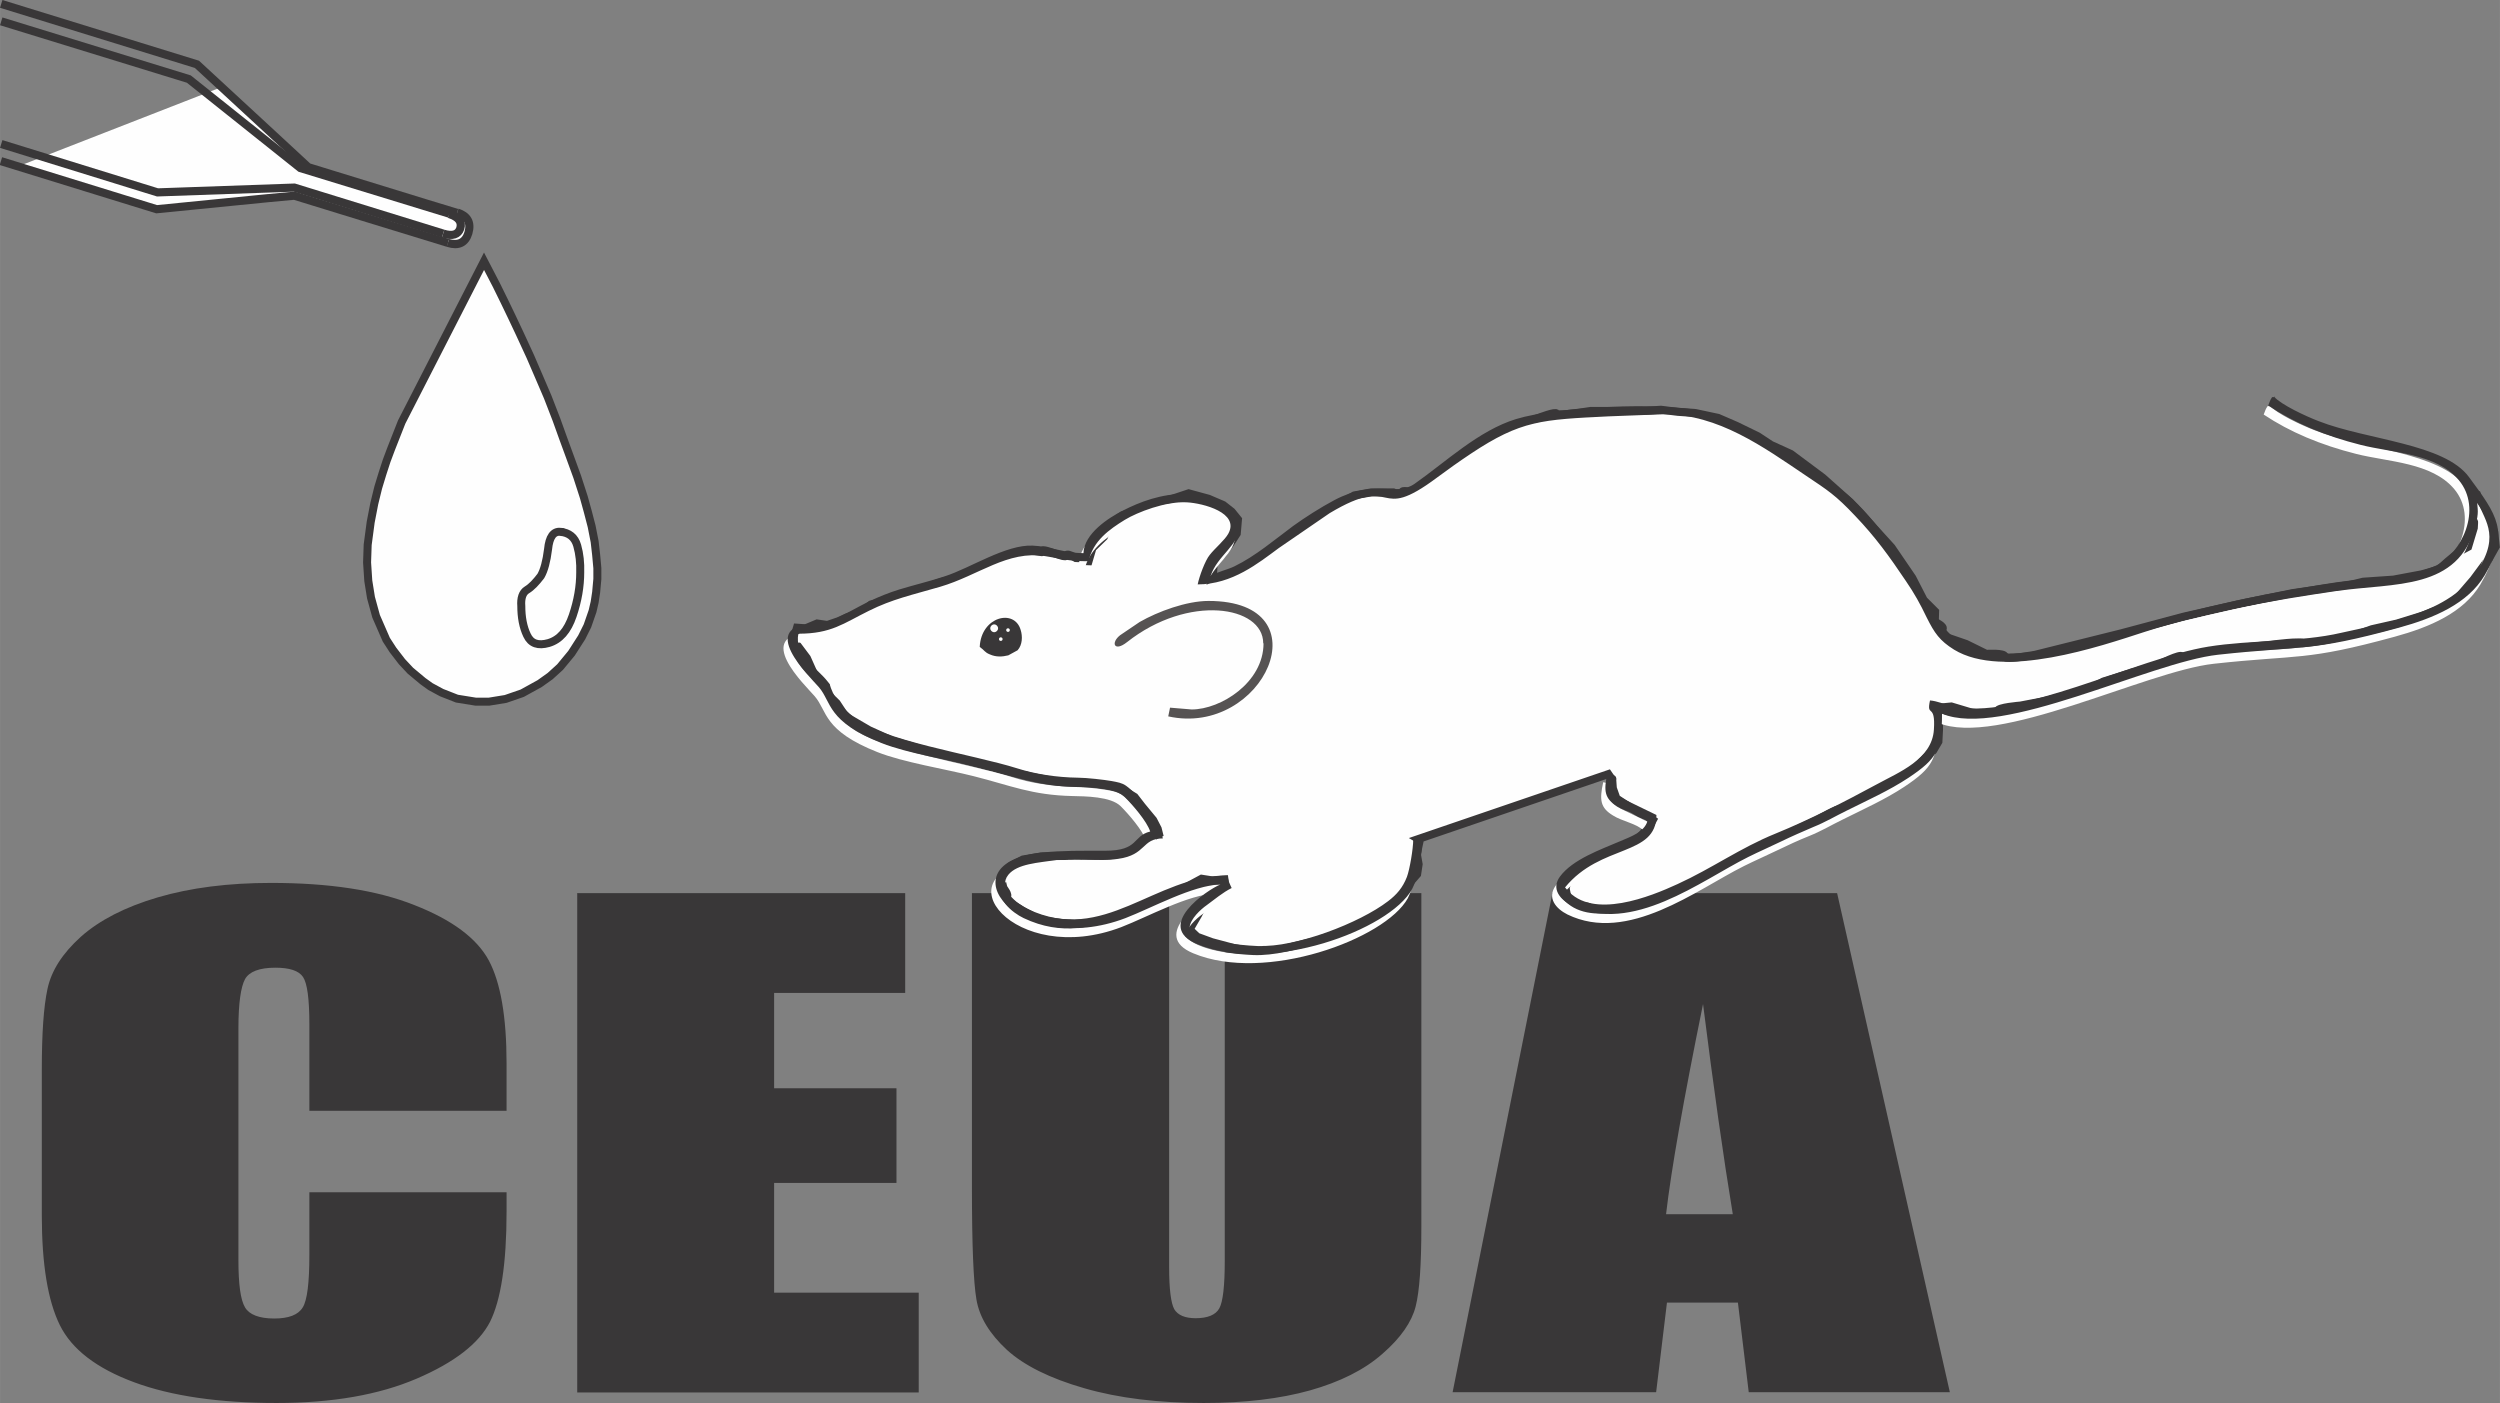 <?xml version="1.0" encoding="UTF-8"?>
<!DOCTYPE svg PUBLIC "-//W3C//DTD SVG 1.1//EN" "http://www.w3.org/Graphics/SVG/1.1/DTD/svg11.dtd">
<!-- Creator: CorelDRAW X6 -->
<svg xmlns="http://www.w3.org/2000/svg" xml:space="preserve" width="62.504mm" height="35.077mm" version="1.1" shape-rendering="geometricPrecision" text-rendering="geometricPrecision" image-rendering="optimizeQuality" fill-rule="evenodd" clip-rule="evenodd"
viewBox="0 0 8316 4667"
 xmlns:xlink="http://www.w3.org/1999/xlink">
 <rect x="0" y="0" width="8316" height="4667" fill="#808080" stroke="none"/>
 <g id="Layer_x0020_1">
  <path fill="#393738" fill-rule="nonzero" d="M1685 3695l-656 0 0 -288c0,-84 -7,-136 -21,-157 -14,-21 -45,-31 -92,-31 -53,0 -87,13 -101,38 -14,26 -22,80 -22,164l0 770c0,81 7,133 22,158 14,24 47,37 97,37 48,0 80,-12 95,-37 15,-24 22,-83 22,-174l0 -209 656 0 0 65c0,172 -19,294 -55,366 -37,72 -118,135 -244,189 -126,54 -281,81 -466,81 -191,0 -350,-23 -474,-69 -124,-46 -207,-109 -247,-190 -40,-81 -60,-203 -60,-365l0 -485c0,-120 6,-209 19,-269 13,-60 49,-117 111,-173 62,-55 147,-99 256,-131 109,-32 235,-48 377,-48 193,0 352,24 477,74 125,49 207,110 247,184 39,73 59,187 59,342l0 158zm234 -724l1092 0 0 332 -436 0 0 317 407 0 0 315 -407 0 0 365 481 0 0 332 -1136 0 0 -1660zm2809 0l0 1110c0,126 -6,214 -19,265 -13,51 -49,104 -110,157 -61,54 -142,94 -241,122 -100,28 -218,42 -354,42 -150,0 -283,-16 -397,-49 -115,-33 -201,-76 -258,-128 -57,-53 -91,-108 -101,-167 -10,-58 -15,-182 -15,-369l0 -983 656 0 0 1245c0,72 6,119 17,139 12,20 36,30 71,30 40,0 67,-11 79,-33 12,-22 18,-75 18,-157l0 -1224 656 0zm1383 0l375 1660 -669 0 -36 -298 -236 0 -36 298 -677 0 332 -1660 947 0zm-347 1068c-31,-188 -64,-421 -99,-699 -65,319 -106,552 -123,699l222 0z"/>
  <path fill="#FEFEFE" stroke="#393738" stroke-width="26.61" d="M4718 2791l632 -216 13 19 2 28 12 34 40 26 38 24 24 10 19 12 -7 13 -26 32 -25 28 -45 23 -52 22 -37 16 -35 17 -35 19 -21 27 -7 31 7 34 38 24c0,0 40,-2 37,10 -3,12 54,3 54,3l53 -1 56 -5 57 -21 68 -30 72 -37 65 -36 113 -61 81 -36 77 -45 62 -29c0,0 70,-41 74,-34 3,7 93,-41 93,-41l66 -35 70 -42 43 -42 37 -36 17 -29 2 -39 0 -23 10 -29 -11 -22 42 -4 70 21c0,0 85,6 84,-6 -2,-12 76,-18 76,-18l94 -18 57 -16 56 -9 69 -37 99 -31 82 -24c0,0 78,-40 81,-28 3,12 99,-18 99,-18l103 -12 90 -9c0,0 111,-15 112,-4 1,10 114,-7 114,-7l113 -41 84 -19 84 -26 79 -30 41 -32 50 -58 51 -69 23 -41 -5 -48 -20 -49 -28 -45 -12 -38 -6 81 -2 37 -19 63 -26 14 -42 35 -29 26 -55 16 -96 18 -101 7 -41 10 -194 28 -157 32 -204 46 -210 56 -285 71c0,0 -102,19 -101,6 0,-13 -62,-9 -62,-9l-67 -33 -61 -21c0,0 -28,-20 -18,-28 10,-8 -25,-25 -25,-25l1 -34 -38 -38 -38 -74 -69 -101 -69 -76 -69 -75 -91 -81 -106 -79 -66 -30 -44 -29 -72 -35 -60 -26 -75 -16 -59 -4 -56 -7 -46 3 -94 1 -94 0c0,0 -112,18 -113,9 -1,-9 -63,15 -63,15l-82 32 -80 34 -96 61 -61 45 -52 40 -47 35c0,0 -36,-11 -33,1 4,13 -29,-1 -29,-1l-31 0 -43 0 -56 10 -76 45 -41 23 -53 33 -43 30 -68 52 -59 42 -40 25 -28 15 -52 19 -22 0 12 -22 2 -35 29 -31 26 -35 22 -34 4 -47 -21 -26 -28 -22 -49 -21 -66 -18 -54 18 -37 9 -61 26 -68 20 -44 33 -18 39 -38 37 -13 44 -27 -1c0,0 -45,-31 -47,-18 -2,13 -78,-28 -81,-15 -2,13 -41,9 -41,9l-109 23 -105 47 -96 29 -160 57 -58 13 -33 27 -48 16 -26 12 -38 13 -34 -5 -38 16 -29 -2 -8 27 5 26 36 48 21 47 25 51 53 52 29 44 79 46 75 34 129 38 99 24 147 38 91 21 99 19 68 1 47 4 41 6 41 9 46 28 24 31 38 46 15 29 4 16 -11 5 -27 18 -27 12 -26 25 -29 18 -54 -3 -104 -1 -63 1 -51 1 -60 10 -40 21 -21 21 -10 29 6 24c0,0 20,25 10,29 -10,4 24,28 24,28l31 19 41 22 41 12 44 6 46 3 60 -3 72 -11 39 -15 57 -25 46 -20 58 -23 38 -25 52 -28 38 6 38 -3 2 16 -23 30 -43 25 -24 47 -28 48 25 24 49 18 79 21c0,0 40,4 40,12 0,8 54,-7 54,-7l53 0 50 -13 49 -12 65 -8 37 -15 35 -16 37 -18 38 -21 40 -27 38 -36 29 -22 13 -34 26 -30 5 -33 -6 -34 10 -47z"/>
  <polygon fill="#FEFEFE" points="59,554 736,290 1022,553 1536,713 1561,758 1553,788 1532,808 1505,811 992,654 952,651 741,671 559,690 514,694 "/>
  <path fill="none" fill-rule="nonzero" stroke="#393738" stroke-width="27.102" d="M4 13l651 201 275 254m0 0l95 88 393 121 -393 -121 393 121m0 0l102 31 -102 -31z"/>
  <path fill="none" fill-rule="nonzero" stroke="#393738" stroke-width="27.102" d="M1521 707c34,11 47,33 37,68 -10,32 -33,43 -68,33 35,11 58,0 68,-33"/>
  <path fill="none" fill-rule="nonzero" stroke="#393738" stroke-width="27.102" d="M1490 808l-264 -81m0 0l-247 -76 -86 8m0 0l-372 37 -518 -160 518 160"/>
  <polyline fill="none" fill-rule="nonzero" stroke="#393738" stroke-width="27.102" points="4,479 524,640 979,624 1474,777 979,624 "/>
  <path fill="none" fill-rule="nonzero" stroke="#393738" stroke-width="27.102" d="M1474 777c32,10 50,3 57,-17 7,-22 -5,-38 -37,-48 32,10 43,26 37,48"/>
  <polyline fill="none" fill-rule="nonzero" stroke="#393738" stroke-width="27.102" points="1495,711 999,559 628,263 4,71 "/>
  <path fill="#FEFEFE" d="M7554 1351l-11 0c-8,12 -7,14 -13,28 87,58 189,101 308,131 107,27 251,28 326,117 80,96 10,244 -76,285 -46,21 -120,36 -181,40 -68,4 -135,12 -200,23 -277,44 -459,92 -720,168 -95,28 -257,74 -375,58 -191,-27 -174,-149 -321,-343 -143,-190 -163,-189 -352,-315 -84,-56 -188,-124 -298,-147 -133,-28 -475,-14 -612,28 -124,38 -233,142 -337,215 -66,46 -128,-19 -268,55 -45,24 -97,57 -137,86 -62,46 -125,100 -195,134 -22,11 -60,19 -79,32 22,-69 98,-103 96,-169 -3,-79 -109,-102 -174,-104 -85,-2 -158,27 -213,55 -48,24 -130,77 -132,142 -64,0 -113,-23 -169,-25 -89,-4 -206,74 -292,102 -48,16 -103,29 -152,44 -144,45 -198,111 -279,113 -198,6 -19,176 12,212 43,50 27,114 209,186 86,34 225,56 320,80 123,31 193,63 328,66 42,1 128,1 161,34 26,26 73,80 84,114 -60,15 -36,64 -150,64 -75,0 -143,-1 -210,6 -332,35 -78,354 278,218 88,-34 223,-109 316,-112 -45,18 -222,139 -77,199 239,100 639,-47 714,-183 19,-35 34,-115 34,-166l-30 0c0,32 -12,101 -21,125 -14,36 -34,59 -63,81 -94,72 -305,154 -433,149 -66,-3 -183,-14 -227,-62 3,-29 37,-60 57,-74 26,-19 53,-42 83,-57 -8,-18 -12,-23 -13,-42 -246,0 -411,232 -665,112 -38,-18 -101,-69 -65,-114 30,-37 100,-40 159,-49 65,-9 140,6 206,-4 95,-13 78,-68 149,-68 -9,-50 -77,-143 -122,-175 -14,-10 -28,-12 -49,-16 -22,-4 -83,-11 -110,-11 -75,-1 -147,-13 -203,-31 -149,-47 -457,-93 -545,-171 -33,-28 -60,-55 -75,-96 -8,-21 3,-4 -11,-22 -34,-44 -113,-91 -97,-159 109,0 149,-34 234,-76 78,-39 144,-53 237,-80 129,-38 224,-122 350,-102 52,8 74,17 144,17 15,-68 69,-106 121,-138 41,-25 136,-62 206,-58 55,3 176,35 138,104 -12,22 -45,49 -62,71 -15,18 -35,72 -40,98 115,0 202,-71 270,-121l169 -116c229,-137 147,39 358,-119 38,-28 70,-51 112,-79 167,-111 235,-113 458,-124l184 -7c181,0 331,109 472,204 73,49 99,65 164,134 67,70 114,135 169,217 28,41 47,75 69,121 26,52 43,77 91,107 164,100 486,-11 634,-59 205,-66 419,-104 638,-136 195,-28 406,-1 463,-219 11,-44 7,-48 4,-88 18,65 84,116 1,240 -95,143 -298,171 -452,206 -137,32 -299,23 -442,46 -237,38 -643,252 -858,197 -22,-6 -44,-16 -68,-18 -13,59 19,6 13,97 -6,99 -117,142 -190,182 -109,59 -222,117 -337,164 -118,48 -210,115 -326,168 -89,41 -282,120 -368,18l-6 -7c119,-146 304,-102 304,-241l-103 -50c-88,-44 15,-75 -60,-89 -13,59 -10,85 33,111 30,19 79,27 100,49 -11,36 -55,51 -90,66 -65,28 -158,60 -201,118 -30,41 1,77 39,96 201,98 429,-82 587,-161 38,-19 69,-32 108,-51 37,-18 74,-35 109,-49 40,-16 75,-37 110,-54 70,-35 142,-67 207,-110 96,-64 111,-95 111,-213 197,84 691,-171 918,-196 283,-31 303,-8 602,-90 117,-32 229,-80 285,-174 85,-144 41,-201 -52,-327 -82,-112 -339,-123 -500,-186 -42,-16 -126,-55 -149,-82z"/>
  <path fill="#565353" d="M4203 2140c0,130 -142,220 -239,220l-72 -6 -6 29c316,70 525,-384 134,-384 -73,0 -168,35 -229,70l-65 44c-32,25 -20,57 23,23 204,-161 453,-121 453,4z"/>
  <path fill="#393738" d="M3259 2152c16,11 16,18 34,25 20,9 41,8 61,3l31 -17c16,-18 17,-46 10,-68 -21,-71 -131,-44 -136,56z"/>
  <path fill="#FEFEFE" d="M3307 2077c7,0 13,6 13,13 0,7 -6,13 -13,13 -7,0 -13,-6 -13,-13 0,-7 6,-13 13,-13z"/>
  <path fill="#FEFEFE" d="M3353 2090c4,0 6,3 6,6 0,4 -3,6 -6,6 -4,0 -6,-3 -6,-6 0,-4 3,-6 6,-6z"/>
  <path fill="#FEFEFE" d="M3329 2120c4,0 6,3 6,6 0,4 -3,6 -6,6 -4,0 -6,-3 -6,-6 0,-4 3,-6 6,-6z"/>
  <path fill="#393738" d="M7569 1321l-11 0c-8,12 -7,14 -13,28 87,58 189,101 308,131 107,27 251,28 326,117 80,96 10,244 -77,285 -46,21 -120,36 -181,40 -68,4 -135,12 -200,23 -277,44 -459,92 -720,168 -95,28 -257,74 -375,58 -191,-27 -174,-149 -321,-343 -143,-190 -163,-189 -352,-315 -84,-56 -188,-124 -298,-147 -133,-28 -475,-14 -612,28 -124,38 -233,142 -337,215 -66,46 -128,-19 -268,55 -45,24 -97,57 -137,86 -62,46 -125,100 -195,134 -22,11 -60,19 -79,32 22,-69 98,-103 96,-169 -3,-79 -109,-102 -174,-104 -85,-2 -158,27 -213,55 -48,24 -130,77 -132,142 -64,0 -113,-23 -169,-25 -89,-4 -206,74 -292,102 -48,16 -103,29 -152,44 -144,45 -198,111 -279,113 -198,6 -19,176 12,212 43,50 26,114 209,186 86,34 225,56 320,80 123,31 193,63 328,66 42,1 128,1 161,34 26,26 73,80 84,114 -60,15 -36,64 -150,64 -75,0 -143,-1 -210,6 -332,35 -78,354 278,218 88,-34 223,-109 316,-112 -45,18 -222,139 -77,199 239,100 639,-47 714,-183 19,-35 34,-115 34,-166l-30 0c0,32 -12,101 -21,125 -14,36 -34,59 -63,81 -94,72 -305,154 -433,149 -66,-3 -183,-14 -227,-62 3,-29 37,-60 57,-74 26,-19 53,-42 83,-57 -8,-18 -12,-23 -13,-42 -246,0 -411,232 -665,112 -38,-18 -101,-69 -65,-114 30,-37 100,-40 159,-49 65,-9 140,6 206,-4 95,-13 78,-68 149,-68 -9,-50 -77,-143 -122,-175 -14,-10 -28,-12 -49,-16 -22,-4 -83,-11 -110,-11 -75,-1 -147,-13 -203,-31 -149,-47 -457,-93 -545,-171 -33,-28 -60,-55 -75,-96 -8,-21 3,-4 -11,-22 -34,-44 -113,-91 -97,-159 109,0 149,-34 234,-76 78,-39 144,-53 237,-80 129,-38 224,-122 350,-102 52,8 74,17 144,17 15,-68 69,-106 121,-138 41,-25 136,-62 206,-58 55,3 176,35 138,104 -12,22 -45,49 -62,71 -15,18 -35,72 -40,98 115,0 202,-71 270,-121l169 -116c229,-137 147,39 358,-119 38,-28 70,-51 112,-79 167,-111 235,-113 458,-124l184 -7c181,0 331,109 472,204 73,49 99,65 164,134 67,70 114,135 169,217 28,41 47,75 69,121 26,52 43,77 91,107 164,100 486,-11 634,-59 205,-66 419,-104 638,-136 195,-28 406,-1 463,-219 11,-44 7,-48 4,-88 18,65 84,116 1,240 -95,143 -298,171 -452,206 -137,32 -299,23 -442,46 -237,38 -643,252 -858,197 -22,-6 -44,-16 -68,-18 -13,59 19,6 13,97 -6,99 -117,142 -190,182 -109,59 -222,117 -337,164 -118,48 -210,115 -326,168 -89,41 -282,120 -368,18l-6 -7c119,-146 304,-102 304,-241l-103 -50c-88,-44 15,-75 -60,-89 -13,59 -10,84 33,111 30,19 79,27 100,49 -11,36 -55,51 -90,66 -65,28 -158,60 -201,118 -30,41 1,77 39,96 201,98 429,-82 587,-161 38,-19 69,-32 108,-51 37,-18 74,-34 109,-49 40,-16 75,-37 110,-54 70,-35 142,-67 207,-110 96,-64 111,-95 111,-213 197,84 691,-171 918,-196 283,-31 303,-8 602,-90 117,-32 229,-80 285,-174 85,-144 41,-201 -52,-327 -82,-112 -339,-123 -500,-186 -42,-16 -126,-55 -149,-82z"/>
 </g>
 <g id="__x0023_Layer_x0020_1">
  <polygon fill="#FEFEFE" stroke="#393738" stroke-width="26.61" points="1610,869 1336,1404 1301,1493 1286,1533 1272,1576 1258,1622 1245,1675 1233,1737 1223,1812 1221,1871 1225,1932 1234,1988 1251,2050 1285,2128 1307,2162 1337,2201 1365,2231 1407,2266 1432,2284 1469,2304 1520,2324 1582,2334 1627,2334 1682,2325 1737,2306 1795,2274 1830,2249 1863,2219 1901,2173 1935,2120 1954,2082 1971,2033 1978,2003 1983,1970 1987,1926 1987,1890 1983,1846 1978,1802 1968,1751 1955,1701 1942,1654 1920,1586 1896,1520 1874,1460 1851,1396 1822,1321 1795,1258 1764,1186 1728,1108 1703,1055 1678,1003 1651,948 "/>
  <path fill="#FEFEFE" stroke="#393738" stroke-width="26.61" d="M1864 1769c-23,-2 -37,17 -41,58 -5,40 -13,70 -24,89 -16,21 -31,37 -46,46 -15,9 -21,28 -19,54 0,37 6,70 19,97 13,28 37,36 72,26 37,-11 63,-41 80,-91 17,-50 25,-98 25,-144 1,-31 -2,-61 -10,-89 -8,-28 -27,-43 -56,-46z"/>
 </g>
</svg>
